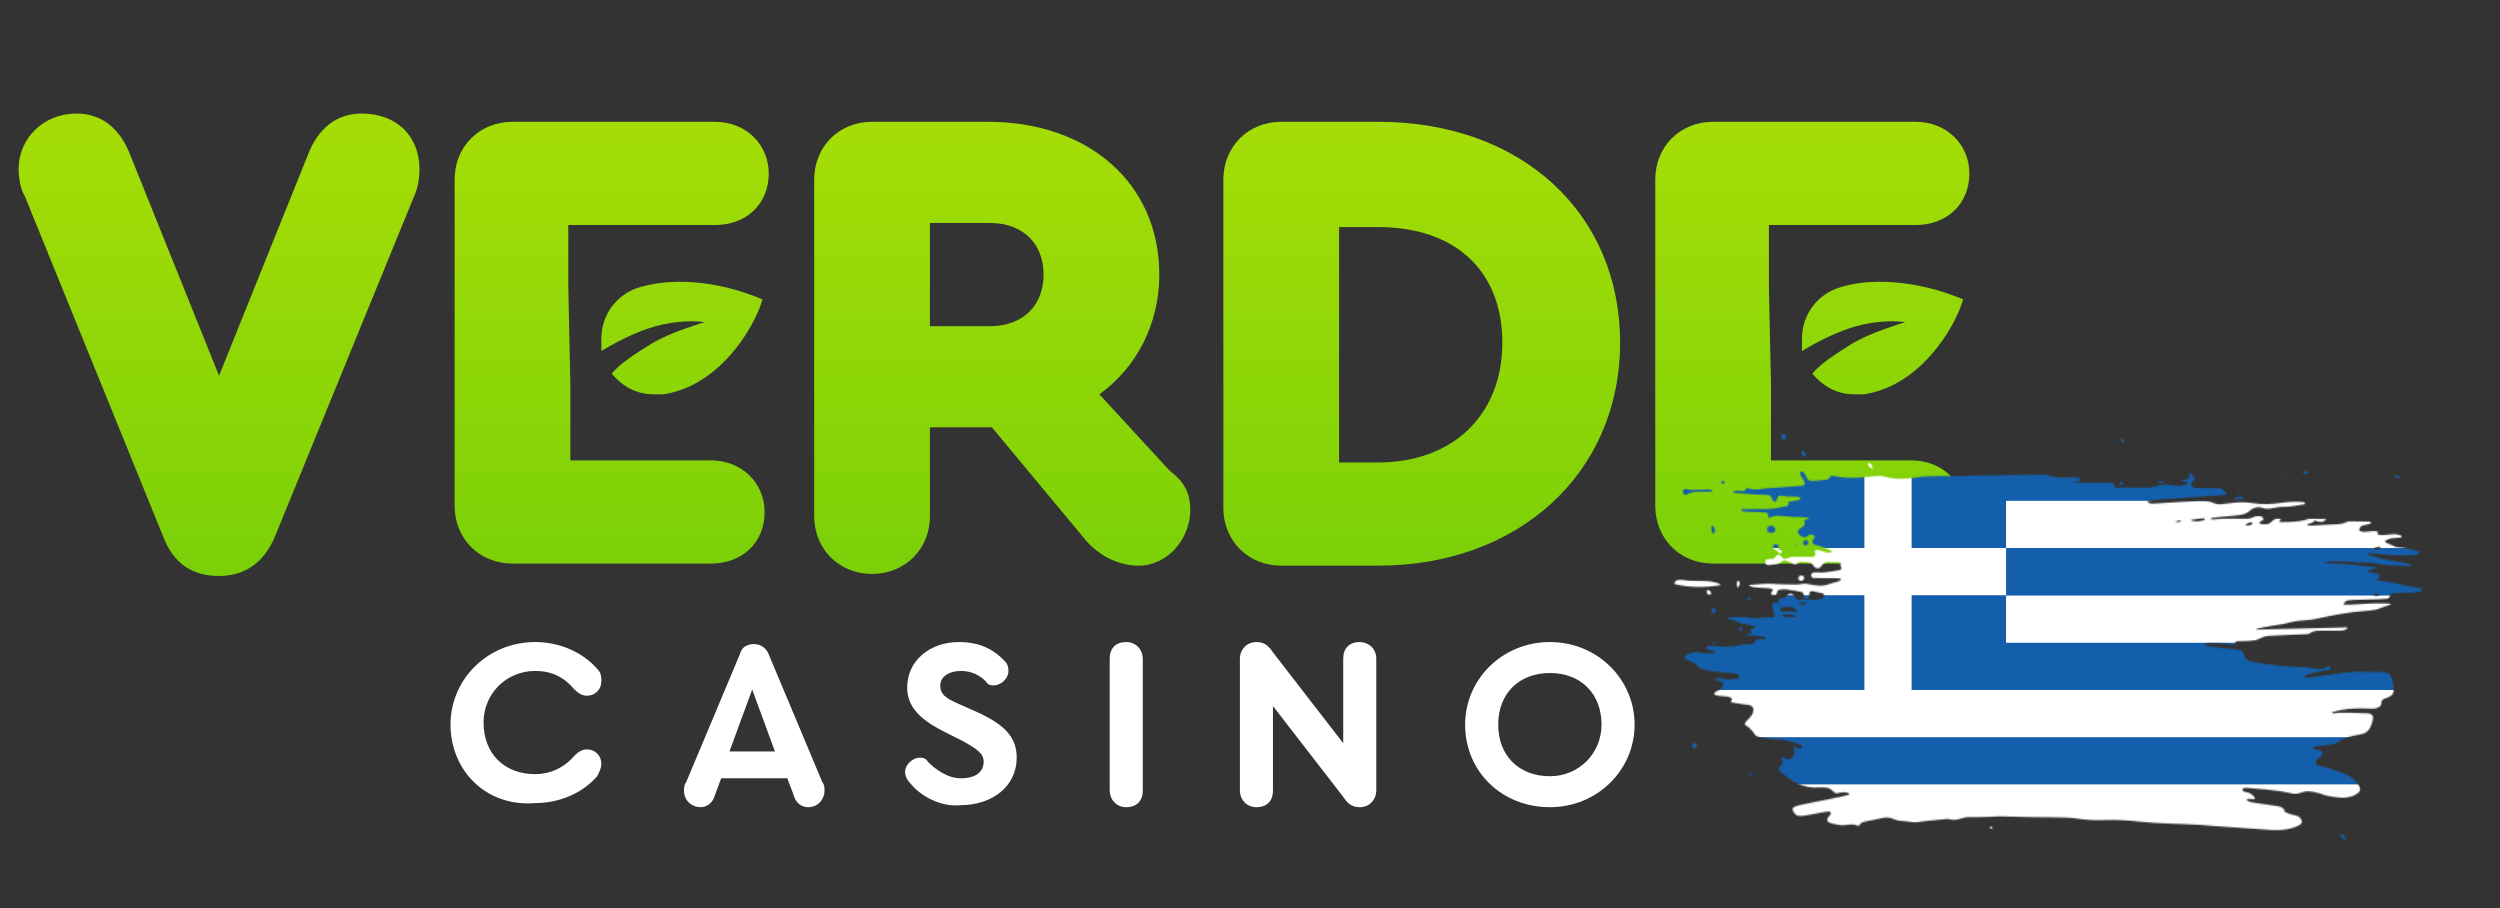 <svg width="1855" height="674" viewBox="0 0 1855 674" fill="none" xmlns="http://www.w3.org/2000/svg">
<rect x="0" y="0" width="1855" height="674" fill="#333333" stroke="none"/>
<path d="M334.267 537.667C334.267 503.967 361.867 476.395 397.133 476.395C415.533 476.395 432.4 484.054 443.133 496.308C446.2 499.372 446.2 502.435 446.2 505.499C446.2 511.626 441.6 516.222 435.467 516.222C432.4 516.222 429.333 514.69 426.267 511.626C418.6 502.435 409.4 497.84 397.133 497.84C375.667 497.84 358.8 514.69 358.8 536.135C358.8 559.113 374.133 574.431 397.133 574.431C407.867 574.431 418.6 569.835 426.267 560.645C429.333 557.581 432.4 556.049 435.467 556.049C441.6 556.049 446.2 560.645 446.2 566.772C446.2 569.835 444.667 572.899 443.133 575.963C432.4 588.217 415.533 595.876 397.133 595.876C360.333 598.94 334.267 571.367 334.267 537.667Z" fill="white"/>
<path d="M611.8 586.687C611.8 592.814 607.2 598.941 599.533 598.941C594.933 598.941 590.333 595.878 588.8 589.75L584.2 577.496H535.133L530.533 589.75C529 595.878 524.4 598.941 519.8 598.941C513.667 598.941 507.533 594.346 507.533 586.687C507.533 585.155 507.533 582.091 509.067 580.56L548.933 485.587C550.467 479.46 555.067 477.928 559.667 477.928C564.267 477.928 568.867 480.991 570.4 485.587L610.267 580.56C611.8 582.091 611.8 585.155 611.8 586.687ZM541.267 557.582H575L558.133 511.628L541.267 557.582Z" fill="white"/>
<path d="M676.2 582.09C673.133 579.026 671.6 575.963 671.6 572.899C671.6 566.772 677.733 562.176 682.333 562.176C683.866 562.176 686.933 562.176 688.466 565.24C693.066 569.835 702.266 577.495 713 577.495C723.733 577.495 729.866 572.899 729.866 565.24C729.866 559.113 725.266 556.049 714.533 549.922L702.266 543.795C683.866 534.604 673.133 525.413 673.133 510.095C673.133 490.181 690 476.395 711.466 476.395C729.866 476.395 739.066 484.054 745.2 490.181C748.266 493.245 748.266 496.308 748.266 497.84C748.266 503.967 742.133 508.563 737.533 508.563C736 508.563 732.933 508.563 731.4 505.499C726.8 500.904 720.666 497.84 713 497.84C703.8 497.84 697.666 502.435 697.666 508.563C697.666 514.69 700.733 517.754 711.466 522.349L725.266 528.476C745.2 537.667 754.4 546.858 754.4 562.176C754.4 583.622 736 597.408 713 597.408C700.733 598.94 685.4 592.813 676.2 582.09Z" fill="white"/>
<path d="M823.4 586.685V488.649C823.4 480.99 828 476.395 835.667 476.395C843.334 476.395 847.934 482.522 847.934 488.649V586.685C847.934 594.345 843.334 598.94 835.667 598.94C828 598.94 823.4 592.813 823.4 586.685Z" fill="white"/>
<path d="M1021.2 488.649V586.685C1021.2 592.813 1016.6 598.94 1008.93 598.94C1002.8 598.94 999.733 595.876 996.667 591.281L944.533 523.881V586.685C944.533 594.345 939.933 598.94 932.267 598.94C924.6 598.94 920 592.813 920 586.685V488.649C920 482.522 924.6 476.395 932.267 476.395C938.4 476.395 941.467 479.458 944.533 484.054L996.667 551.454V488.649C996.667 480.99 1001.27 476.395 1008.93 476.395C1015.07 476.395 1021.2 480.99 1021.2 488.649Z" fill="white"/>
<path d="M1212.87 537.667C1212.87 571.367 1185.27 598.94 1150 598.94C1114.73 598.94 1087.13 572.899 1087.13 537.667C1087.13 503.967 1114.73 476.395 1150 476.395C1185.27 476.395 1212.87 503.967 1212.87 537.667ZM1111.67 537.667C1111.67 560.645 1127 575.963 1150 575.963C1171.47 575.963 1188.33 559.113 1188.33 537.667C1188.33 514.69 1173 499.372 1150 499.372C1127 499.372 1111.67 514.69 1111.67 537.667Z" fill="white"/>
<path d="M311.266 125.609C311.266 133.268 309.733 140.927 306.666 147.055L203.933 398.273C196.266 416.655 182.466 427.377 162.533 427.377C142.6 427.377 128.8 418.186 121.133 398.273L18.4 145.523C15.333 140.927 13.8 131.736 13.8 125.609C13.8 102.632 32.2 84.25 56.733 84.25C75.133 84.25 88.933 94.973 96.6 114.886L162.533 278.791L228.466 114.886C236.133 94.973 249.933 84.25 268.333 84.25C294.4 84.25 311.266 101.1 311.266 125.609Z" fill="url(#paint0_linear_1_504)"/>
<path d="M883.199 378.359C883.199 399.804 866.333 419.718 844.866 419.718C829.533 419.718 814.199 412.059 803.466 398.272L735.999 317.086H734.466H689.999V382.954C689.999 407.463 671.599 425.845 647.066 425.845C622.533 425.845 604.133 407.463 604.133 382.954V133.268C604.133 108.759 622.533 90.377 647.066 90.377H732.933C808.066 90.377 860.199 136.331 860.199 203.732C860.199 240.495 843.333 272.663 815.733 292.577L867.866 349.254C880.133 358.445 883.199 367.636 883.199 378.359ZM689.999 242.027H734.466C758.999 242.027 774.333 226.709 774.333 203.732C774.333 180.754 758.999 165.436 734.466 165.436H689.999V242.027Z" fill="url(#paint1_linear_1_504)"/>
<path d="M1202.13 254.282C1202.13 350.786 1127 419.718 1022.73 419.718H950.667C926.133 419.718 907.733 401.336 907.733 376.827V133.268C907.733 108.759 926.133 90.377 950.667 90.377H1022.73C1128.53 90.377 1202.13 157.777 1202.13 254.282ZM993.6 168.5V343.127H1022.73C1077.93 343.127 1114.73 307.895 1114.73 254.282C1114.73 200.668 1079.47 168.5 1022.73 168.5H993.6Z" fill="url(#paint2_linear_1_504)"/>
<path d="M423.2 284.918V341.595H527.466C550.466 341.595 567.333 358.445 567.333 379.891C567.333 402.868 550.466 418.186 527.466 418.186H380.266C355.733 418.186 337.333 399.804 337.333 375.295V133.268C337.333 108.759 355.733 90.377 380.266 90.377H530.533C553.533 90.377 570.4 107.227 570.4 128.672C570.4 151.65 553.533 166.968 530.533 166.968H421.666V212.922L423.2 284.918Z" fill="url(#paint3_linear_1_504)"/>
<path d="M475.334 212.922C458.467 217.517 446.2 232.835 446.2 251.217C446.2 254.281 446.2 257.345 446.2 260.408C453.867 255.813 467.667 248.154 481.467 243.558C495.267 238.963 510.6 237.431 522.867 238.963C513.667 242.026 498.334 246.622 484.534 254.281C472.267 261.94 460 269.599 453.867 277.258C461.534 286.449 472.267 292.576 484.534 292.576C487.6 292.576 490.667 292.576 492.2 292.576C533.6 286.449 559.667 243.558 565.8 222.113C529 206.795 496.8 206.795 475.334 212.922Z" fill="url(#paint4_linear_1_504)"/>
<path d="M1314.07 284.918V341.595H1418.33C1441.33 341.595 1458.2 358.445 1458.2 379.891C1458.2 402.868 1441.33 418.186 1418.33 418.186H1271.13C1246.6 418.186 1228.2 399.804 1228.2 375.295V133.268C1228.2 108.759 1246.6 90.377 1271.13 90.377H1421.4C1444.4 90.377 1461.27 107.227 1461.27 128.672C1461.27 151.65 1444.4 166.968 1421.4 166.968H1312.53V212.922L1314.07 284.918Z" fill="url(#paint5_linear_1_504)"/>
<path d="M1366.2 212.922C1349.33 217.517 1337.07 232.835 1337.07 251.217C1337.07 254.281 1337.07 257.345 1337.07 260.408C1344.73 255.813 1358.53 248.154 1372.33 243.558C1386.13 238.963 1401.47 237.431 1413.73 238.963C1404.53 242.026 1389.2 246.622 1375.4 254.281C1363.13 261.94 1350.87 269.599 1344.73 277.258C1352.4 286.449 1363.13 292.576 1375.4 292.576C1378.47 292.576 1381.53 292.576 1383.07 292.576C1424.47 286.449 1450.53 243.558 1456.67 222.113C1419.87 206.795 1386.13 206.795 1366.2 212.922Z" fill="url(#paint6_linear_1_504)"/>
<mask id="mask0_1_504" style="mask-type:luminance" maskUnits="userSpaceOnUse" x="1242" y="322" width="613" height="314">
<path d="M1300.83 477.96C1301.21 477.4 1301.38 477.23 1301.45 477.03C1302.36 474.69 1304.2 474.08 1306.5 474.29C1307.37 474.37 1308.26 474.46 1309.13 474.41C1309.61 474.38 1310.07 474.07 1310.89 473.74C1308.31 471.9 1305.64 472.01 1303.1 471.78C1300.51 471.55 1297.9 471.49 1294.95 471.34C1296.65 470.22 1298.61 470.96 1299.81 469.43C1299.39 468.67 1298.99 467.96 1298.61 467.27C1299.75 466.18 1301.86 467.28 1302.23 465.04C1301.72 464.77 1301.2 464.33 1300.62 464.21C1299.01 463.87 1297.38 463.59 1295.74 463.4C1293.64 463.15 1291.69 462.58 1289.77 461.64C1288.21 460.87 1286.49 460.43 1284.82 459.9C1283.68 459.54 1282.5 459.29 1281.39 459C1281.18 458.22 1281.74 458.24 1282.1 458.22C1287.58 457.92 1293.05 457.34 1298.54 458.49C1300.65 458.93 1302.93 458.77 1305.1 458.58C1308.39 458.28 1311.65 457.78 1314.97 458.03C1316.22 458.12 1316.85 457.42 1316.63 456.19C1316.37 454.68 1315.96 453.19 1315.54 451.71C1315.18 450.43 1314.77 449.18 1315.32 447.88C1316.26 446.99 1317.38 447.28 1318.46 447.3C1319.85 447.32 1320.05 447.03 1319.86 445.46C1319.82 445.15 1319.77 444.83 1319.71 444.47C1320.03 444.33 1320.33 444.08 1320.61 444.09C1322.95 444.17 1324.83 443.45 1326.42 441.6C1327.76 440.05 1329.58 440.27 1331 441.82C1331.37 442.22 1331.65 442.7 1331.92 443.18C1332.79 444.72 1334.16 445.25 1335.82 445.04C1338.91 444.64 1341.97 444.89 1345.04 445.23C1347.53 445.5 1349.84 444.9 1352.12 444.03C1352.87 443.74 1353.4 443.22 1353.5 442.34C1353.61 441.32 1353.22 440.53 1352.3 440.26C1351.46 440.02 1350.58 439.91 1349.72 439.72C1348.33 439.41 1346.94 439.08 1345.55 438.77C1343.46 438.3 1342.63 438.88 1342.46 440.94C1342.42 441.49 1342.5 442.04 1342.44 442.59C1342.34 443.53 1341.57 444.2 1340.67 444.21C1339.58 444.23 1338.62 443.58 1338.42 442.68C1338.37 442.47 1338.33 442.24 1338.36 442.03C1338.57 440.26 1337.69 439.37 1336.02 439.08C1332.55 438.49 1329.1 437.77 1325.61 437.32C1324 437.11 1322.32 437.36 1320.68 437.51C1319.61 437.61 1318.87 438.26 1318.6 439.34C1318.52 439.66 1318.51 440 1318.39 440.31C1317.83 441.8 1316.76 442.2 1315.22 441.54C1314.06 441.04 1313.83 440.29 1314.55 439.2C1314.84 438.75 1315.2 438.34 1315.55 437.87C1314.83 436.7 1313.69 436.61 1312.63 436.51C1310.88 436.34 1309.12 436.32 1307.36 436.2C1305.39 436.07 1303.41 435.92 1301.44 435.74C1300.25 435.63 1299.18 435.17 1297.64 434.6C1298.41 434.2 1298.65 433.98 1298.91 433.96C1302.09 433.71 1305.27 433.51 1308.45 433.25C1312.75 432.9 1317.02 433.36 1321.3 433.52C1325.04 433.66 1328.78 433.74 1332.52 433.75C1333.94 433.75 1335.38 433.59 1336.77 433.31C1338.53 432.96 1340.19 433.02 1341.97 433.44C1344.42 434.02 1346.94 434.34 1349.46 434.55C1352.46 434.8 1355.35 434.19 1358.16 433.04C1359.56 432.47 1361.11 432.25 1362.59 431.84C1363.43 431.61 1364.29 431.4 1365.06 431.01C1365.47 430.8 1365.69 430.24 1366.17 429.62C1365.53 429.39 1365.16 429.17 1364.78 429.14C1363.13 429.03 1361.49 428.93 1359.84 428.92C1355.34 428.89 1350.83 428.9 1346.33 428.89C1344.83 428.89 1343.95 428.33 1343.78 427.3C1343.59 426.15 1344.41 425.04 1345.84 424.8C1346.8 424.64 1347.8 424.72 1348.78 424.73C1350.31 424.74 1351.87 424.96 1353.38 424.78C1357.09 424.32 1360.78 423.68 1364.47 423.09C1364.89 423.02 1365.33 422.87 1365.69 422.65C1366.19 422.35 1366.5 421.87 1366.28 421.26C1366.01 420.55 1365.68 419.87 1365.37 419.18C1365.66 418.67 1365.92 418.22 1366.18 417.76C1366.03 417.6 1365.91 417.33 1365.76 417.32C1362.91 417.19 1360.05 417.11 1357.2 416.98C1354.94 416.87 1353.09 417.56 1351.83 419.53C1351.59 419.9 1351.31 420.25 1351.01 420.56C1349.46 422.13 1347.64 422.12 1346.14 420.45C1345.34 419.55 1344.69 418.52 1343.92 417.48C1341.67 417.25 1339.39 416.97 1337.11 416.79C1335.74 416.68 1334.52 417.18 1333.47 418.08C1332.5 418.91 1331.52 418.81 1330.43 418.25C1329.07 417.55 1327.62 417.02 1326.22 416.38C1324.67 415.67 1323.17 415.75 1321.88 416.83C1320.27 418.17 1318.45 418.71 1316.41 418.81C1315.21 418.87 1314.02 419.17 1312.81 419.29C1310.87 419.48 1309.85 418.74 1309.77 417.18C1309.7 415.66 1310.61 414.86 1312.59 414.73C1313.14 414.69 1313.69 414.69 1314.24 414.72C1315.7 414.81 1316.72 414.23 1317.54 412.99C1318.67 411.27 1319.79 411.13 1321.25 412.35C1321.5 412.56 1321.72 412.82 1321.91 413.08C1323.03 414.67 1324.44 415.02 1326.23 414.23C1327.96 413.47 1329.8 413.12 1331.69 413.1C1334.1 413.08 1336.52 413.11 1338.93 413.14C1340.58 413.16 1342.23 413.14 1343.88 413.23C1346.08 413.35 1347.69 412.32 1346.6 409.85C1346.48 409.58 1346.55 409.23 1346.53 408.84C1347.6 408.04 1348.76 407.92 1349.98 408.27C1351.35 408.66 1352.72 409.09 1354.08 409.54C1355.46 409.99 1356.85 410.31 1358.29 409.97C1358.65 409.88 1358.95 409.57 1359.58 409.16C1358.31 408.51 1357.39 407.95 1356.4 407.54C1353.55 406.37 1350.73 405.17 1347.69 404.5C1344.49 403.8 1343.99 402.27 1345.87 399.58C1346.11 399.23 1346.37 398.88 1346.58 398.59C1346.23 397.21 1345.23 396.8 1344.12 396.59C1343.18 396.41 1342.4 396.8 1341.7 397.39C1341.28 397.75 1340.89 398.2 1340.4 398.39C1339.81 398.62 1339.11 398.81 1338.51 398.7C1336.95 398.42 1335.64 397.54 1334.66 396.33C1333.65 395.08 1334.01 393.17 1335.32 392.24C1335.94 391.8 1336.63 391.42 1337.32 391.1C1338.87 390.39 1339.35 389.2 1339.01 387.59C1338.9 387.07 1338.85 386.55 1338.75 385.87C1340 385.5 1341.11 385.17 1342.24 384.83C1342.13 383.91 1341.45 384 1341.02 383.96C1339.16 383.8 1337.29 383.67 1335.43 383.64C1332.35 383.58 1329.29 383.6 1326.21 383.17C1323.39 382.78 1320.51 382.73 1317.65 382.71C1316.6 382.71 1315.54 383.18 1314.5 383.47C1313.79 383.67 1313.11 383.94 1312.17 384.26C1311.91 382.89 1311.7 381.75 1311.46 380.45C1310.79 380.37 1310.16 380.25 1309.52 380.22C1305.13 380.02 1300.73 379.84 1296.34 379.65C1295.35 379.61 1294.35 379.61 1293.38 379.44C1292.63 379.31 1291.88 378.97 1292.1 377.73C1293.15 377.7 1294.23 377.64 1295.31 377.64C1300.48 377.64 1305.65 377.62 1310.82 377.64C1313.36 377.65 1315.86 377.51 1318.36 376.95C1320.5 376.47 1322.7 376.23 1324.86 375.82C1326.73 375.47 1326.72 375.44 1326.98 373.19C1327 372.98 1327.12 372.79 1327.27 372.37C1329.96 371.33 1333.32 372.09 1335.86 370.16C1335.8 369.05 1335.06 368.77 1334.3 368.68C1333.1 368.54 1331.89 368.48 1330.68 368.47C1328.04 368.44 1325.4 368.5 1322.8 367.87C1322.59 367.82 1322.36 367.81 1322.15 367.79C1319.94 367.62 1319.19 368.12 1318.54 370.23C1318.41 370.65 1318.45 371.18 1318.19 371.48C1317.87 371.86 1317.34 372.27 1316.89 372.29C1316.43 372.31 1315.91 371.92 1315.51 371.59C1315.29 371.41 1315.28 371 1315.16 370.69C1314 367.73 1313.21 367.17 1310.01 367.11C1307.7 367.06 1305.38 367.15 1303.08 366.99C1297.6 366.6 1292.12 366.1 1286.65 365.63C1286.48 365.62 1286.32 365.41 1286.16 365.29C1286.04 364.68 1286.51 364.55 1286.91 364.43C1288.42 364.01 1289.93 364.02 1291.48 364.32C1293.04 364.62 1294.55 364.68 1295.49 362.93C1295.9 362.16 1296.74 362.04 1297.53 362.33C1301.09 363.64 1304.65 363.08 1308.28 362.59C1311.76 362.11 1315.29 362.07 1318.8 361.8C1325.05 361.32 1331.3 360.81 1337.54 360.3C1337.96 360.27 1338.37 360.1 1338.74 360C1339.51 358.53 1338.84 357.34 1338.21 356.19C1337.69 355.23 1337 354.35 1336.43 353.41C1335.79 352.35 1335.41 351.23 1335.94 349.94C1337.54 349.69 1338.48 350.61 1339.22 351.71C1339.76 352.52 1340.14 353.45 1340.5 354.37C1341.04 355.74 1342.06 356.49 1343.46 356.68C1344.44 356.81 1345.44 356.9 1346.42 356.82C1349.27 356.58 1352.11 356.25 1354.95 355.95C1355.98 355.84 1356.92 355.47 1357.37 354.47C1358.06 352.94 1359.21 352.83 1360.66 353.14C1362.27 353.48 1363.91 353.7 1365.54 353.96C1373.24 355.15 1380.91 354.25 1388.57 353.56C1394.86 352.99 1394.87 352.81 1400.62 354.16C1407.17 355.71 1413.68 355.52 1420.27 354.44C1423.95 353.84 1427.69 353.44 1431.41 353.36C1440.32 353.18 1449.23 353.3 1458.14 353.18C1465.07 353.08 1471.99 352.73 1478.91 352.62C1485.72 352.51 1492.54 352.61 1499.36 352.51C1505.08 352.43 1510.79 352.22 1516.5 352.03C1517.61 351.99 1518.66 352.01 1519.71 352.5C1523.62 354.3 1527.78 354.5 1531.99 354.35C1534.3 354.26 1536.6 354.15 1538.91 354.16C1540.77 354.16 1542.6 354.46 1544.11 355.55C1544.16 356.63 1543.41 356.7 1542.81 356.84C1541.59 357.13 1540.26 356.91 1538.87 357.58C1539.8 358.41 1540.71 358.16 1541.53 358.16C1549.01 358.18 1556.49 358.16 1563.98 358.18C1565.17 358.18 1566.37 358.25 1567.28 358.28C1567.69 358.67 1567.91 358.79 1568 358.97C1569.77 362.45 1569.05 362.07 1573.21 361.84C1577.27 361.61 1581.35 361.8 1585.41 361.82C1587.17 361.83 1588.93 361.89 1590.69 361.95C1593.8 362.06 1596.83 361.61 1599.79 360.64C1603.2 359.51 1606.64 359.25 1610.21 359.79C1612.81 360.18 1615.47 360.33 1618.1 360.35C1619.6 360.35 1621.13 359.94 1622.6 359.55C1622.93 359.46 1623.23 358.69 1623.25 358.22C1623.26 357.94 1622.74 357.44 1622.39 357.37C1621.12 357.11 1619.82 356.98 1618.59 356.81C1618.41 355.97 1618.92 355.98 1619.32 355.95C1620.31 355.85 1621.3 355.86 1622.28 355.72C1624.48 355.4 1624.97 354.53 1624.29 352.33C1624.23 352.12 1624.2 351.91 1624.16 351.69C1624.6 350.93 1625.49 351.03 1625.85 351.39C1626.84 352.37 1627.7 353.51 1628.44 354.69C1628.63 355 1628.35 355.77 1628.06 356.18C1627.69 356.7 1627.08 357.05 1626.61 357.5C1625.41 358.67 1625.43 360.17 1626.78 361.16C1627.46 361.65 1628.34 361.96 1629.18 362.12C1630.03 362.29 1630.93 362.19 1631.81 362.19C1636.54 362.19 1641.27 362.22 1646 362.19C1649.25 362.17 1650.74 364.33 1652.3 367.06C1645.54 367.76 1639.07 368.07 1632.62 368.52C1626.04 368.98 1619.45 369.44 1612.88 369.94C1606.44 370.43 1599.98 370.79 1593.67 371.47C1593.31 372.43 1593.84 372.71 1594.26 372.99C1595.32 373.69 1596.53 373.79 1597.75 373.72C1600.39 373.57 1603.02 373.39 1605.65 373.23C1614.32 372.7 1622.99 372.09 1631.66 371.67C1635.51 371.49 1639.36 371.81 1642.98 373.42C1645.18 374.4 1647.48 374.22 1649.8 373.94C1652.74 373.58 1655.7 373.26 1658.65 372.94C1662.83 372.5 1667.02 372.66 1671.15 373.31C1678.74 374.51 1686.28 374.08 1693.82 372.97C1698.51 372.28 1703.24 372.08 1707.97 372.42C1708.62 372.47 1709.29 372.56 1709.88 372.79C1710.16 372.9 1710.29 373.4 1710.49 373.71C1710.13 373.95 1709.96 374.15 1709.77 374.18C1706.74 374.7 1703.71 375.25 1700.67 375.67C1698.61 375.95 1696.52 376.14 1694.44 376.14C1692.45 376.14 1690.49 376.17 1688.54 376.64C1687.37 376.92 1686.17 377.13 1684.97 377.3C1683 377.59 1681.03 377.64 1679.09 376.99C1675.43 375.76 1672.16 376.45 1669.28 379.02C1667.15 380.93 1664.59 381.89 1661.81 382.19C1656.89 382.73 1651.96 383.14 1647.03 383.62C1645.17 383.8 1643.31 383.98 1641.46 384.23C1641.13 384.27 1640.85 384.66 1640.12 385.21C1641.18 385.33 1641.69 385.47 1642.18 385.42C1650.19 384.67 1658.22 384.84 1666.25 384.95C1668.24 384.98 1670.06 384.73 1671.93 383.71C1673.58 382.81 1675.74 382.83 1677.68 383.07C1678.29 383.14 1678.87 383.94 1679.33 384.52C1679.71 385 1679.52 385.65 1679.03 385.97C1678.4 386.39 1677.63 386.6 1676.97 386.99C1676.44 387.31 1676.36 387.84 1676.69 388.57C1678.32 389 1680.05 389.05 1681.79 388.92C1683.41 388.8 1684.7 388.01 1685.77 386.81C1687.41 384.98 1689.49 384.6 1691.79 385.07C1691.97 385.11 1692.11 385.33 1692.45 385.62C1691.96 386.07 1691.49 386.5 1690.8 387.13C1691.49 387.25 1691.9 387.37 1692.31 387.37C1694.73 387.37 1697.16 387.44 1699.57 387.29C1703.96 387.02 1708.35 386.63 1712.56 385.18C1713.16 384.97 1713.86 384.97 1714.51 384.97C1717.92 385 1721.33 385.05 1724.74 385.12C1725.14 385.12 1725.55 385.25 1726.04 385.33C1724.15 387.62 1721.81 387.86 1717.55 386.26C1716.75 386.99 1716 387.94 1714.72 388.19C1713.72 388.38 1712.61 388.53 1711.9 389.37C1712.02 389.65 1712.06 389.83 1712.11 389.83C1713.2 389.9 1714.3 390.03 1715.39 389.98C1718.47 389.85 1721.54 389.64 1724.61 389.47C1728.12 389.28 1731.64 389.09 1735.15 388.9C1737.04 388.8 1738.83 388.41 1740.56 387.58C1741.42 387.17 1742.44 386.85 1743.38 386.85C1748.11 386.83 1752.83 386.92 1757.56 387.01C1758.17 387.02 1758.78 387.27 1759.32 387.39C1759.38 388.55 1758.6 388.63 1758.03 388.78C1756.54 389.17 1755.01 389.39 1753.53 389.8C1751.8 390.27 1750.67 391.35 1750.51 393.41C1751.67 394.59 1753.23 394.63 1754.73 394.62C1756.04 394.62 1757.35 394.33 1758.67 394.23C1760.52 394.09 1762.38 393.81 1764.38 394.55C1764.29 395.16 1764.2 395.73 1764.09 396.45C1765.89 397.17 1767.75 397.05 1769.59 396.95C1771.35 396.86 1773.1 396.66 1774.85 396.45C1776.63 396.23 1778.38 396.4 1780.08 396.87C1780.88 397.09 1781.82 397.27 1782.2 398.25C1782.03 398.97 1781.38 398.79 1780.91 398.9C1780.49 399 1780.04 399.03 1779.6 399.06C1778.07 399.17 1776.52 399.22 1775 399.38C1773 399.6 1771.2 400.35 1769.4 401.71C1769.87 402.09 1770.15 402.41 1770.5 402.58C1771.78 403.2 1773.11 403.71 1774.36 404.38C1776.03 405.28 1777.74 405.89 1779.66 406.04C1784.73 406.44 1789.59 407.95 1794.51 409.09C1794.81 409.16 1795.06 409.41 1795.54 409.69C1795.01 410.18 1794.63 410.79 1794.1 410.98C1793.08 411.36 1791.98 411.65 1790.9 411.72C1788.05 411.92 1785.19 412.14 1782.34 412.08C1774.75 411.92 1767.18 411.45 1759.63 410.63C1758.56 410.51 1757.48 410.61 1756.38 410.61C1756.42 411.42 1757.05 411.49 1757.52 411.66C1762.71 413.52 1768.03 414.87 1773.44 415.86C1777.55 416.61 1781.68 417.26 1785.79 417.98C1787.05 418.2 1788.36 418.31 1789.51 418.97C1789.35 419.33 1789.32 419.61 1789.18 419.68C1788.9 419.83 1788.56 419.94 1788.25 419.93C1781.99 419.72 1775.72 419.54 1769.46 419.25C1768.05 419.18 1766.65 418.74 1765.24 418.5C1762.97 418.12 1760.69 417.46 1758.42 417.48C1751.26 417.54 1744.14 416.83 1737 416.54C1733.26 416.39 1729.52 416.35 1725.82 417.15C1725.52 417.21 1725.23 417.35 1724.28 417.68C1727.46 418.08 1730.01 417.84 1732.53 418.06C1735.16 418.29 1737.8 418.39 1740.43 418.6C1743.17 418.81 1745.91 419.07 1748.65 419.34C1751.28 419.6 1753.92 419.78 1756.52 420.19C1759.1 420.6 1761.75 420.52 1764.3 421.39C1761.82 422.1 1759.19 422.24 1757 423.63C1757.21 424.56 1757.86 424.48 1758.34 424.58C1760.17 424.96 1762.02 425.24 1763.84 425.66C1765.24 425.98 1765.69 426.64 1765.65 427.99C1765.63 429.01 1765.33 429.27 1763.77 429.77C1763.52 429.85 1763.29 430.03 1762.71 430.36C1763.54 430.63 1764.02 430.86 1764.52 430.93C1765.61 431.07 1766.71 431.13 1767.81 431.23C1772.41 431.65 1776.94 432.35 1781.39 433.73C1784.72 434.76 1788.27 435.11 1791.73 435.74C1793.45 436.05 1795.19 436.31 1796.76 436.56C1797.32 437.48 1796.96 438 1796.47 438.49C1795.61 439.34 1794.5 439.42 1793.4 439.46C1787.91 439.7 1782.41 439.98 1776.92 440.07C1775.02 440.1 1773.73 440.58 1773.15 442.48C1772.79 443.69 1771.86 444.21 1770.66 444.29C1768.47 444.43 1766.27 444.59 1764.08 444.66C1758.03 444.84 1751.99 444.97 1745.94 445.15C1744.74 445.19 1743.53 445.33 1742.33 445.48C1741.05 445.64 1740.07 446.33 1739.41 447.42C1739.21 447.75 1739.24 448.21 1739.16 448.66C1741.18 448.66 1743.03 448.75 1744.88 448.64C1753 448.16 1761.13 447.58 1769.27 447.7C1770.37 447.72 1771.47 447.8 1772.56 447.89C1772.97 447.93 1773.37 448.09 1774.37 448.34C1773.37 448.7 1772.92 448.86 1772.46 449.02C1770.59 449.67 1768.68 450.22 1766.87 451C1764.31 452.1 1761.65 452.69 1758.9 452.96C1754.85 453.35 1750.79 453.71 1746.75 454.13C1739.74 454.85 1732.84 456.26 1725.93 457.61C1720.54 458.67 1715.21 460.18 1709.68 460.33C1705.14 460.45 1700.76 461.33 1696.39 462.51C1693.43 463.31 1690.33 463.53 1687.29 464.06C1683.39 464.75 1679.51 465.47 1675.62 466.22C1675.01 466.34 1674.44 466.65 1673.91 467.22C1677.5 467.1 1681.09 466.97 1684.69 466.88C1690.41 466.73 1696.12 466.61 1701.84 466.48C1711.73 466.25 1721.63 466.02 1731.52 465.79C1734.9 465.71 1738.28 465.6 1741.62 465.5C1741.85 466.44 1741.28 466.7 1740.83 466.95C1739.46 467.72 1737.95 468.01 1736.39 468.02C1731.66 468.04 1726.93 468.08 1722.2 468.03C1719.19 468 1716.25 468.06 1713.71 470.02C1712.87 470.67 1711.84 470.56 1710.85 470.6C1702.06 470.97 1693.27 471.37 1684.48 471.73C1681.93 471.83 1679.52 472.27 1677.25 473.59C1674.51 475.18 1671.38 475.35 1668.3 475.56C1666.22 475.7 1664.12 475.7 1662.04 475.76C1660.86 475.8 1659.66 475.72 1658.42 476.27C1658.68 476.89 1658.88 477.35 1659.17 478.03C1658.65 478.16 1658.16 478.41 1657.7 478.37C1654.63 478.12 1651.57 477.74 1648.51 477.54C1645.55 477.35 1642.58 477.3 1639.62 477.25C1638.86 477.24 1638.09 477.43 1637.34 477.58C1636.71 477.7 1636.1 477.9 1635.53 478.06C1635.46 479.21 1636.23 479.25 1636.82 479.33C1640.08 479.78 1643.35 480.22 1646.62 480.58C1651.21 481.08 1655.81 481.56 1660.41 481.96C1662.75 482.16 1664.33 483.11 1664.95 485.51C1665.85 489.02 1668.26 490.73 1671.78 491.27C1679.83 492.49 1687.87 493.75 1695.99 494.35C1701.03 494.72 1706.09 494.85 1711.14 495.21C1713.11 495.35 1715.06 495.75 1717 496.11C1719.88 496.66 1722.69 496.12 1725.52 495.69C1726.25 495.58 1725.84 494.39 1726.81 494.54C1727.45 494.64 1728.12 494.56 1728.77 494.56C1729.58 496.41 1729.36 497 1727.54 497.15C1721.79 497.63 1716.33 499.29 1710.89 501.06C1710.48 501.19 1710.08 501.39 1709.69 501.58C1709.62 501.62 1709.6 501.77 1709.47 502.07C1709.74 502.26 1710.03 502.61 1710.37 502.68C1711 502.81 1711.69 502.9 1712.32 502.82C1720.93 501.69 1729.54 500.55 1738.15 499.36C1741.64 498.87 1745.12 498.37 1748.65 498.41C1754.15 498.48 1759.65 498.46 1765.15 498.58C1766.9 498.62 1768.66 498.87 1770.39 499.15C1772.26 499.45 1773.6 500.52 1774.29 502.32C1775.49 505.43 1775.99 508.69 1776.14 512C1776.24 514.33 1774.96 515.97 1772.97 517C1772 517.5 1770.94 517.84 1769.89 518.15C1768.23 518.64 1767.09 519.67 1767.03 521.37C1766.95 523.86 1765.34 524.75 1763.38 525.45C1761.56 526.1 1759.7 525.84 1757.83 525.78C1751.01 525.56 1744.19 525.54 1737.45 526.75C1735.1 527.17 1732.81 527.88 1730.47 528.46C1730.72 529.67 1731.52 529.38 1732.04 529.3C1735.65 528.73 1739.28 528.8 1742.91 528.86C1747.42 528.94 1751.92 529.14 1756.43 529.3C1756.98 529.32 1757.53 529.36 1758.07 529.48C1759.94 529.89 1761.05 531.19 1760.76 533.02C1760.3 535.96 1759.53 538.83 1757.74 541.31C1756.45 543.09 1754.67 544.13 1752.6 544.65C1750.9 545.08 1749.15 545.34 1747.43 545.69C1742.87 546.63 1738.53 548.1 1734.61 550.7C1732.53 552.08 1730.12 552.38 1727.69 552.64C1724.63 552.97 1721.58 553.38 1718.53 553.79C1717.68 553.9 1716.74 553.93 1716.14 554.98C1716.4 555.24 1716.64 555.67 1716.98 555.78C1717.7 556.01 1718.48 556.05 1719.23 556.22C1720.08 556.42 1720.97 556.56 1721.74 556.93C1723.56 557.8 1723.9 559.46 1722.62 560.98C1722.2 561.47 1721.66 561.87 1721.13 562.26C1720.51 562.72 1719.81 563.07 1719.22 563.56C1717.76 564.78 1717.97 566.73 1719.67 567.62C1720.25 567.92 1720.9 568.11 1721.53 568.27C1727.94 569.88 1734.15 572.08 1740.32 574.43C1744.48 576.02 1747.61 578.87 1750.08 582.5C1750.39 582.95 1750.69 583.43 1750.89 583.93C1751.59 585.67 1751.21 587.18 1749.74 588.34C1748.09 589.65 1746.23 590.59 1744.18 591.14C1741.6 591.83 1738.97 592.1 1736.33 591.85C1731.73 591.41 1727.15 590.85 1722.77 589.23C1720.92 588.55 1718.95 588.19 1717.04 587.69C1713.63 586.8 1710.24 586.93 1707 588.27C1704.63 589.25 1702.35 589.2 1699.92 588.62C1693.6 587.1 1687.14 586.35 1680.68 585.76C1676.41 585.37 1672.14 584.97 1667.86 584.62C1666.89 584.54 1665.88 584.55 1664.93 584.74C1664.52 584.82 1664 585.44 1663.95 585.86C1663.9 586.28 1664.27 586.98 1664.64 587.17C1665.41 587.55 1666.3 587.7 1667.15 587.87C1669.54 588.34 1671.37 589.68 1672.85 591.53C1673.08 591.82 1673.07 592.29 1673.19 592.77C1671.1 593.45 1669.1 592.12 1666.97 593.12C1667.28 593.57 1667.46 594.16 1667.84 594.33C1668.83 594.78 1669.88 595.19 1670.94 595.36C1677.35 596.36 1683.76 597.36 1690.19 598.21C1693.03 598.58 1694.88 599.91 1695.59 602.64C1698.16 603.74 1700.66 604.54 1703.26 605.04C1704.73 605.32 1705.97 605.97 1706.91 607.12C1708.46 609.03 1708.47 611.02 1706.01 612.29C1703.16 613.76 1700.14 614.77 1696.97 615.31C1692.71 616.04 1688.42 615.99 1684.13 615.75C1679.08 615.47 1674.03 615.12 1668.99 614.75C1656.81 613.87 1644.64 612.89 1632.46 612.1C1625.22 611.63 1617.96 611.36 1610.71 611.13C1603.01 610.89 1595.33 610.39 1587.67 609.64C1579.02 608.8 1570.37 608.16 1561.65 608.5C1555.05 608.76 1548.47 608.49 1541.91 607.47C1536.59 606.65 1531.18 606.5 1525.78 606.47C1518.74 606.43 1511.7 606.4 1504.66 606.27C1497.84 606.14 1491.03 605.83 1484.22 605.74C1481.26 605.7 1478.29 606.05 1475.33 606.16C1472.26 606.27 1469.18 606.38 1466.11 606.35C1462.59 606.31 1458.98 605.95 1455.64 607.14C1452.42 608.29 1449.36 608.83 1446.03 607.78C1445.14 607.5 1444.07 607.72 1443.09 607.81C1438.93 608.2 1434.77 608.61 1430.61 609.04C1428.09 609.3 1425.58 609.57 1423.08 609.94C1421.09 610.24 1419.15 610.1 1417.18 609.78C1415.45 609.5 1413.7 609.31 1411.95 609.23C1409.62 609.13 1407.35 608.8 1405.23 607.79C1402.43 606.47 1399.57 606.28 1396.54 606.98C1392.26 607.97 1387.94 608.83 1383.62 609.65C1382.14 609.93 1380.88 610.37 1380.12 611.78C1379.62 612.7 1378.72 612.89 1377.84 612.52C1375.27 611.44 1372.63 611.73 1370.03 612.15C1365.87 612.83 1361.96 611.76 1358.05 610.64C1357.45 610.47 1356.89 610.02 1356.41 609.59C1355.65 608.91 1355.49 608.08 1356.03 607.21C1356.61 606.29 1357.43 605.53 1358.03 604.63C1358.3 604.22 1358.49 603.6 1358.39 603.15C1358.24 602.46 1357.58 602.08 1356.88 602.12C1355.9 602.17 1354.91 602.31 1353.94 602.49C1349.61 603.27 1345.28 604.07 1340.95 604.85C1339.87 605.04 1338.78 605.21 1337.69 605.33C1333.29 605.83 1331.53 604.71 1330 600.44C1330.36 599.11 1331.51 598.58 1332.63 598.21C1334.29 597.65 1336.01 597.23 1337.73 596.88C1347.21 594.95 1356.7 593.07 1366.19 591.15C1367.8 590.82 1369.4 590.38 1370.98 589.93C1371.47 589.79 1371.89 589.44 1372.41 589.15C1370.24 587.5 1367.56 587.43 1362.25 588.79C1360.98 587.78 1359.73 586.73 1358.42 585.74C1357.25 584.86 1355.92 584.38 1354.44 584.36C1352.57 584.33 1350.7 584.14 1348.84 584.26C1342.12 584.69 1335.95 582.96 1330.32 579.42C1327.44 577.61 1324.76 575.49 1322 573.49C1321.65 573.23 1321.32 572.93 1321.02 572.61C1319.7 571.24 1319.65 570.03 1320.87 568.52C1321.14 568.18 1321.53 567.94 1321.82 567.6C1323.21 566 1323.24 565.36 1322.07 563.54C1321.84 563.19 1321.6 562.85 1321.4 562.56C1321.84 561.75 1322.41 562 1322.89 562.16C1323.83 562.47 1324.72 562.9 1325.66 563.2C1327.02 563.64 1328.25 563.38 1329.34 562.41C1331.1 560.83 1332.06 558.99 1331.43 556.55C1331.22 555.73 1330.73 554.89 1331.48 553.86C1332.31 554.29 1333.16 554.75 1334.03 555.16C1335.89 556.03 1336.49 555.72 1337.32 553.45C1337.09 553.25 1336.89 552.94 1336.61 552.84C1332.05 551.23 1327.47 549.65 1322.65 548.98C1321.56 548.83 1320.46 548.66 1319.37 548.7C1316.71 548.78 1314.11 548.42 1311.51 547.92C1309.46 547.53 1307.4 547.18 1305.33 546.87C1303.81 546.65 1302.6 545.93 1301.82 544.66C1300.11 541.88 1297.9 539.65 1295.07 538.03C1294.9 537.93 1294.81 537.69 1294.54 537.32C1294.81 536.76 1295.03 536.01 1295.48 535.46C1296.39 534.36 1297.42 533.37 1298.41 532.33C1299.65 531.03 1300.56 529.56 1300.87 527.75C1301.3 525.26 1300.28 523.64 1297.84 523.15C1296.55 522.89 1295.22 522.85 1293.91 522.64C1290.77 522.15 1287.63 521.62 1284.49 521.1C1284.47 520.92 1284.35 520.66 1284.43 520.53C1285.5 518.72 1285.43 518.19 1283.82 517.52C1283.02 517.19 1282.15 516.98 1281.29 516.87C1279.55 516.64 1277.79 516.5 1276.04 516.35C1274.61 516.23 1273.21 516.04 1271.79 515.06C1272.02 514.6 1272.14 514.01 1272.49 513.75C1273.37 513.1 1274.35 512.59 1275.3 512.06C1276.92 511.16 1277.94 509.77 1278.6 508.08C1278.97 507.13 1278.63 506.37 1277.61 506C1276.89 505.74 1276.13 505.58 1275.38 505.41C1274.53 505.21 1273.68 505.04 1272.48 504.79C1272.93 504.3 1273.12 503.91 1273.42 503.8C1274.89 503.24 1276.43 503.03 1277.95 503.53C1280.54 504.38 1283.14 504.26 1285.78 503.88C1287.18 503.68 1288.59 503.57 1289.92 503.43C1290.5 502.26 1290.3 501.35 1289.79 500.28C1289.14 500.14 1288.41 499.91 1287.66 499.83C1282.85 499.34 1278.02 498.94 1273.22 498.4C1270.71 498.11 1268.22 497.64 1265.74 497.16C1262.98 496.63 1260.5 495.53 1258.63 493.31C1257.45 491.91 1255.82 491.23 1254.18 490.58C1253.26 490.21 1252.31 489.94 1251.41 489.53C1250.53 489.13 1250.12 488.34 1250.13 487.39C1250.13 486.51 1250.71 486.02 1251.46 485.68C1254.52 484.28 1257.64 483.53 1261.06 484.26C1264.43 484.98 1267.85 484.77 1271.25 484.36C1271.87 484.29 1272.46 484 1273.28 483.75C1271.05 481.7 1267.78 483.16 1265.93 481.04C1266.02 479.96 1266.79 479.61 1267.52 479.52C1268.71 479.36 1269.92 479.36 1271.12 479.41C1274.19 479.54 1277.26 479.78 1280.33 479.89C1284.21 480.03 1288 479.45 1291.75 478.47C1292.9 478.17 1294.12 478.05 1295.32 478C1297.18 477.92 1299.04 477.98 1300.92 477.98L1300.83 477.96ZM1333.6 453.49C1333.55 453.23 1333.56 453.1 1333.5 453.04C1330.28 449.74 1326.25 450.05 1322.21 450.59C1321.27 450.72 1320.85 451.73 1321.09 452.64C1321.35 453.6 1321.99 454.12 1323.05 453.91C1325.45 453.43 1327.83 453.63 1330.22 453.89C1330.98 453.97 1331.75 454.01 1332.5 453.96C1332.88 453.93 1333.25 453.65 1333.59 453.5L1333.6 453.49ZM1321.76 456.88C1325.17 458.15 1328.09 458.01 1330.99 457.85C1331.44 457.83 1331.87 457.52 1332.5 457.26C1328.47 455.38 1325.38 455.22 1321.76 456.88ZM1635.95 384.74C1632.44 384.65 1629.12 385.16 1625.74 385.72C1625.92 385.97 1626.01 386.22 1626.16 386.28C1629.42 387.43 1632.61 386.81 1635.76 385.77C1635.89 385.73 1635.87 385.22 1635.95 384.75V384.74ZM1666.11 389.3C1666.94 390.22 1667.83 390.02 1668.62 389.86C1669.44 389.7 1670.24 389.37 1671.01 389.01C1671.18 388.93 1671.3 388.34 1671.18 388.16C1670.97 387.85 1670.52 387.45 1670.24 387.49C1668.77 387.73 1667.41 388.3 1666.11 389.29V389.3ZM1334.53 447.28C1335.07 447.78 1335.25 448.07 1335.5 448.16C1336.89 448.66 1338.3 448.65 1339.71 448.23C1340.1 448.11 1340.59 447.97 1340.3 447.14C1338.6 446.72 1336.82 446.54 1334.53 447.27V447.28ZM1761.53 407.22C1762.82 408.06 1764.07 407.9 1765.3 407.59C1765.89 407.44 1766.58 407.19 1766.46 406.26C1765.67 405.52 1764.68 405.71 1763.76 405.87C1762.96 406.01 1762.14 406.26 1761.53 407.22ZM1765.7 441.52C1763.42 440.06 1762.67 440.06 1761.07 441.52C1762.63 442.54 1764.08 442.44 1765.7 441.52ZM1614.03 387.09C1616.03 387.84 1617.31 387.38 1618.76 386.58C1617.45 385.993 1615.88 386.163 1614.03 387.09ZM1726.43 454.39C1726.36 454.43 1726.28 454.48 1726.21 454.52C1726.25 454.59 1726.3 454.65 1726.34 454.72L1726.66 454.49C1726.58 454.46 1726.5 454.43 1726.43 454.39ZM1270.86 431.72C1267.05 431 1263.2 431.07 1259.35 431.08C1256.16 431.09 1252.98 431.06 1249.82 430.5C1248.53 430.27 1247.19 430.26 1245.88 430.3C1244.24 430.36 1242.96 431.1 1242.28 432.59C1242.65 433.6 1243.46 433.62 1244.2 433.78C1255.09 436.06 1266 436.01 1276.96 434.08C1275.16 432.49 1273.01 432.13 1270.87 431.72H1270.86ZM1268.02 363.19C1265.62 363.19 1263.2 363.14 1260.81 363.35C1257.84 363.6 1254.91 363.67 1251.99 363.02C1251.56 362.93 1251.13 362.82 1250.7 362.82C1249.09 362.82 1248.15 364.3 1248.78 365.79C1249.33 367.08 1250.47 367.66 1251.71 366.88C1254.66 365.03 1257.88 364.86 1261.2 364.93C1263.72 364.98 1266.24 364.94 1268.75 364.93C1269.51 364.93 1270.32 364.98 1270.72 364.09C1270 363.25 1268.98 363.19 1268.02 363.19ZM1315.27 395.35C1317.13 395.02 1317.91 393.2 1316.87 391.59C1316.3 390.71 1315.45 390.24 1314.42 390.09C1312.65 389.83 1311.34 390.84 1311.22 392.55C1311.1 394.38 1312.06 395.4 1314.21 395.44C1314.39 395.43 1314.83 395.44 1315.26 395.36L1315.27 395.35ZM1324.29 634.82C1325.18 635.49 1326.24 635.26 1326.73 634.26C1327.45 632.78 1327.12 630.25 1326.02 629.05C1325.36 628.32 1324.53 628.22 1323.64 628.47C1322.86 628.69 1322.41 629.48 1322.38 630.64C1322.41 632.23 1322.87 633.74 1324.29 634.82ZM1319.44 404.96C1319.23 404.19 1318.61 403.64 1317.75 403.6C1316.86 403.56 1315.82 404.5 1315.66 405.39C1315.48 406.38 1315.89 407.18 1316.7 407.62C1318.04 408.36 1319.39 409.02 1320.27 410.39C1320.61 410.91 1321.54 410.69 1321.97 410.11C1322.39 409.56 1322.27 408.71 1321.64 408.41C1321.07 408.13 1320.42 408.01 1319.73 407.8C1319.62 406.67 1319.65 405.78 1319.43 404.96H1319.44ZM1336.77 427.04C1335.21 427.01 1334.42 427.67 1334.41 429.03C1334.41 430.3 1335.16 431.06 1336.41 431.04C1337.73 431.02 1338.59 430.14 1338.64 428.78C1338.68 427.75 1337.94 427.07 1336.76 427.04H1336.77ZM1323.87 326.3C1324.86 326.21 1325.59 325.37 1325.61 324.32C1325.63 323.02 1324.41 321.97 1322.99 322.08C1322.21 322.14 1321.69 322.95 1321.73 324.04C1321.79 325.56 1322.59 326.42 1323.86 326.31L1323.87 326.3ZM1665.57 369.39C1663.61 368.15 1660.41 368.42 1656.94 370.3C1659.85 370.58 1662.77 371 1665.57 369.39ZM1270.05 390.36C1269.49 392.13 1269.69 393.82 1270.73 395.36C1270.92 395.65 1271.38 395.75 1271.84 396.02C1273.05 393.49 1272.42 391.63 1270.65 390C1270.4 390.15 1270.1 390.22 1270.06 390.36H1270.05ZM1341.86 402.75C1341.92 401.59 1341.03 400.69 1339.84 400.74C1338.75 400.79 1337.91 401.7 1337.85 402.89C1337.8 403.89 1338.6 404.66 1339.71 404.69C1340.9 404.72 1341.79 403.92 1341.85 402.75H1341.86ZM1255.91 554.34C1256.1 554.7 1256.32 555.26 1256.61 555.31C1257.08 555.4 1257.77 555.32 1258.09 555.02C1258.53 554.6 1258.84 553.94 1258.99 553.33C1259.2 552.46 1258.5 551.44 1257.74 551.29C1256.75 551.09 1255.93 551.83 1255.83 553.03C1255.81 553.25 1255.83 553.47 1255.83 553.75C1255.85 553.91 1255.81 554.16 1255.9 554.34H1255.91ZM1736.32 618.84C1736.6 621.43 1738.34 622.39 1740.96 623.3C1739.45 619.7 1738.75 619.05 1736.32 618.84ZM1336.76 335.71C1336.74 336.83 1337.24 337.85 1338.16 338.51C1338.52 338.76 1339.19 338.78 1339.63 338.65C1340.21 338.48 1340.44 337.8 1340.21 337.31C1339.8 336.45 1339.22 335.67 1338.64 334.9C1338.48 334.69 1338.06 334.68 1337.58 334.51C1337.29 334.91 1336.76 335.3 1336.75 335.71H1336.76ZM1388.59 347.46C1388.87 347.61 1389.3 347.46 1389.72 347.46C1388.78 344.37 1388.31 343.89 1386.02 343.51C1386.17 345.81 1386.51 346.37 1388.59 347.47V347.46ZM1269.75 453.25C1269.78 454.21 1270.45 454.92 1271.32 454.93C1272.38 454.94 1273.11 454.23 1273.16 453.13C1273.22 452.01 1272.52 451.09 1271.6 451.07C1270.56 451.05 1269.7 452.05 1269.74 453.25H1269.75ZM1289.08 430.84C1288.55 432.53 1288.41 434.16 1289.17 436.27C1291.69 433.2 1291.62 431.86 1289.08 430.84ZM1266.29 438.95C1266.36 440.09 1267.22 441.18 1268.44 441.45C1268.74 441.52 1269.34 441.22 1269.46 440.94C1269.96 439.77 1268.79 437.93 1267.52 437.76C1266.91 437.68 1266.25 438.31 1266.29 438.95ZM1291.94 465.23C1291.82 465.1 1291.18 465.18 1291.1 465.34C1290.81 465.87 1290.6 466.47 1290.5 467.06C1290.46 467.3 1290.74 467.64 1290.94 467.88C1291.37 468.41 1292.29 468.32 1292.56 467.72C1292.69 467.43 1292.76 467.11 1292.92 466.6C1292.64 466.19 1292.35 465.65 1291.94 465.22V465.23ZM1709.18 350.09C1708.96 350.23 1708.83 350.59 1708.78 350.87C1708.75 351 1708.97 351.27 1709.13 351.33C1710.42 351.79 1711.59 351.61 1712.97 350.35C1711.4 349.63 1710.29 349.37 1709.18 350.09ZM1777.83 353.1C1777.48 353.25 1777.15 353.58 1776.97 353.92C1776.78 354.28 1777.44 354.71 1778.14 354.67C1779.1 354.61 1780.09 354.62 1780.87 353.55C1779.87 353.03 1778.92 352.64 1777.84 353.11L1777.83 353.1ZM1575.96 326.73C1575.93 326.01 1575.39 325.47 1574.75 325.52C1574.11 325.57 1573.62 326.18 1573.67 326.86C1573.73 327.58 1574.26 328.12 1574.9 328.09C1575.52 328.06 1575.99 327.45 1575.96 326.73ZM1575.64 358.66C1575.44 357.95 1574.86 357.65 1574.19 357.63C1573.78 357.62 1573.33 357.72 1572.97 357.91C1572.73 358.04 1572.49 358.41 1572.5 358.67C1572.5 358.93 1572.75 359.29 1572.99 359.41C1573.36 359.59 1573.81 359.6 1573.97 359.63C1575.03 359.6 1575.77 359.12 1575.64 358.67V358.66ZM1605.3 357.11C1603.87 356.66 1602.54 356.91 1600.78 357.51C1603.28 358.83 1604.43 358.68 1605.3 357.11ZM1277.34 358.04C1277.34 358.81 1277.85 359.33 1278.52 359.24C1279.2 359.16 1279.63 358.56 1279.52 357.85C1279.41 357.11 1278.87 356.55 1278.3 356.58C1277.73 356.61 1277.33 357.21 1277.34 358.03V358.04ZM1296.41 443.89C1296.25 444.01 1296.25 444.66 1296.28 444.66C1296.88 444.81 1297.5 445.02 1298.1 444.99C1298.73 444.96 1299.42 444.79 1299.4 443.85C1298.41 443.28 1297.39 443.18 1296.41 443.89ZM1640.09 354.84H1636.09C1636.09 354.91 1636.09 354.97 1636.09 355.04H1640.09C1640.09 354.97 1640.09 354.91 1640.09 354.84ZM1298.3 573.65C1297.63 573.89 1297.69 574.44 1297.79 574.96C1297.84 575.26 1297.96 575.63 1298.18 575.8C1298.38 575.95 1298.87 575.99 1299.03 575.85C1299.32 575.59 1299.45 575.16 1299.55 574.97C1299.5 574.01 1298.88 573.44 1298.31 573.64L1298.3 573.65ZM1753.04 346.15H1750.15C1751.08 346.37 1752.03 346.79 1753.04 346.15ZM1477.2 613.23C1476.99 613.2 1476.47 613.74 1476.48 614.01C1476.51 614.59 1477 614.98 1477.58 614.9C1477.9 614.86 1478.17 614.47 1478.7 614.05C1478.04 613.66 1477.64 613.3 1477.2 613.23ZM1270.72 477.1C1270.6 477.6 1271.19 478.09 1271.72 477.93C1271.96 477.86 1272.31 477.49 1272.28 477.35C1272.16 476.92 1271.88 476.54 1271.53 475.87C1271.13 476.45 1270.81 476.74 1270.72 477.09V477.1ZM1694.44 352.06C1694.13 352 1693.8 351.87 1693.5 351.91C1693.25 351.95 1693.03 352.19 1692.8 352.35C1693.01 352.55 1693.23 352.92 1693.44 352.91C1693.81 352.91 1694.18 352.67 1694.55 352.54C1694.51 352.38 1694.48 352.22 1694.44 352.06ZM1698.39 348.69C1697.92 348.69 1697.45 348.66 1696.99 348.71C1696.88 348.72 1696.72 349.04 1696.75 349.18C1696.78 349.33 1697.04 349.59 1697.13 349.56C1697.59 349.44 1698.02 349.24 1698.46 349.07C1698.43 348.94 1698.41 348.81 1698.38 348.68L1698.39 348.69ZM1332.98 404.24C1332.85 404.2 1332.58 404.37 1332.51 404.51C1332.33 404.87 1332.82 405.29 1333.28 405.14C1333.43 405.09 1333.52 404.88 1333.7 404.67C1333.45 404.51 1333.24 404.31 1332.98 404.24ZM1660.56 365.98C1660.73 366.07 1660.91 366.23 1661.08 366.23C1661.51 366.23 1661.92 366.1 1661.86 365.55C1661.85 365.44 1661.53 365.37 1661.15 365.18C1660.97 365.43 1660.76 365.7 1660.55 365.98H1660.56ZM1854.29 559.23C1853.98 559.16 1853.67 559.02 1853.36 559.04C1853.05 559.06 1852.74 559.23 1852.43 559.34C1852.46 559.44 1852.49 559.55 1852.52 559.65H1854.34C1854.32 559.51 1854.31 559.37 1854.29 559.24V559.23ZM1271.54 457.07C1271.36 457.09 1271.19 457.15 1271.01 457.19C1271.04 457.27 1271.08 457.43 1271.1 457.43C1271.28 457.41 1271.45 457.35 1271.63 457.31C1271.6 457.23 1271.56 457.07 1271.54 457.07ZM1669.74 383.14L1669.7 383.3L1669.94 383.26L1669.74 383.14Z" fill="white"/>
</mask>
<g mask="url(#mask0_1_504)">
<mask id="mask1_1_504" style="mask-type:luminance" maskUnits="userSpaceOnUse" x="1232" y="308" width="575" height="321">
<path d="M1806.57 308.22H1232V628.35H1806.57V308.22Z" fill="white"/>
</mask>
<g mask="url(#mask1_1_504)">
<path d="M1810.56 288H1228V652.29H1810.56V288Z" fill="#145FAC"/>
<path d="M1810.56 582.02H1228V617.05H1810.56V582.02Z" fill="white"/>
<path d="M1810.56 511.97H1228V547H1810.56V511.97Z" fill="white"/>
<path d="M1810.56 441.9H1488.49V476.93H1810.56V441.9Z" fill="white"/>
<path d="M1488.49 406.64H1228V441.67H1488.49V406.64Z" fill="white"/>
<path d="M1418.42 531.37V288.22H1383.39V531.37H1418.42Z" fill="white"/>
<path d="M1810.56 371.61H1488.49V406.64H1810.56V371.61Z" fill="white"/>
</g>
</g>
<defs>
<linearGradient id="paint0_linear_1_504" x1="162.533" y1="426.084" x2="162.533" y2="102.286" gradientUnits="userSpaceOnUse">
<stop stop-color="#7BD008"/>
<stop offset="1" stop-color="#A4DD06"/>
</linearGradient>
<linearGradient id="paint1_linear_1_504" x1="743.666" y1="425.845" x2="743.666" y2="102.046" gradientUnits="userSpaceOnUse">
<stop stop-color="#7BD008"/>
<stop offset="1" stop-color="#A4DD06"/>
</linearGradient>
<linearGradient id="paint2_linear_1_504" x1="1054.93" y1="426.084" x2="1054.93" y2="102.285" gradientUnits="userSpaceOnUse">
<stop stop-color="#7BD008"/>
<stop offset="1" stop-color="#A4DD06"/>
</linearGradient>
<linearGradient id="paint3_linear_1_504" x1="453.866" y1="426.084" x2="453.866" y2="102.285" gradientUnits="userSpaceOnUse">
<stop stop-color="#7BD008"/>
<stop offset="1" stop-color="#A4DD06"/>
</linearGradient>
<linearGradient id="paint4_linear_1_504" x1="506" y1="426.083" x2="506" y2="102.285" gradientUnits="userSpaceOnUse">
<stop stop-color="#7BD008"/>
<stop offset="1" stop-color="#A4DD06"/>
</linearGradient>
<linearGradient id="paint5_linear_1_504" x1="1344.73" y1="426.084" x2="1344.73" y2="102.285" gradientUnits="userSpaceOnUse">
<stop stop-color="#7BD008"/>
<stop offset="1" stop-color="#A4DD06"/>
</linearGradient>
<linearGradient id="paint6_linear_1_504" x1="1396.87" y1="426.083" x2="1396.87" y2="102.285" gradientUnits="userSpaceOnUse">
<stop stop-color="#7BD008"/>
<stop offset="1" stop-color="#A4DD06"/>
</linearGradient>
</defs>
</svg>
